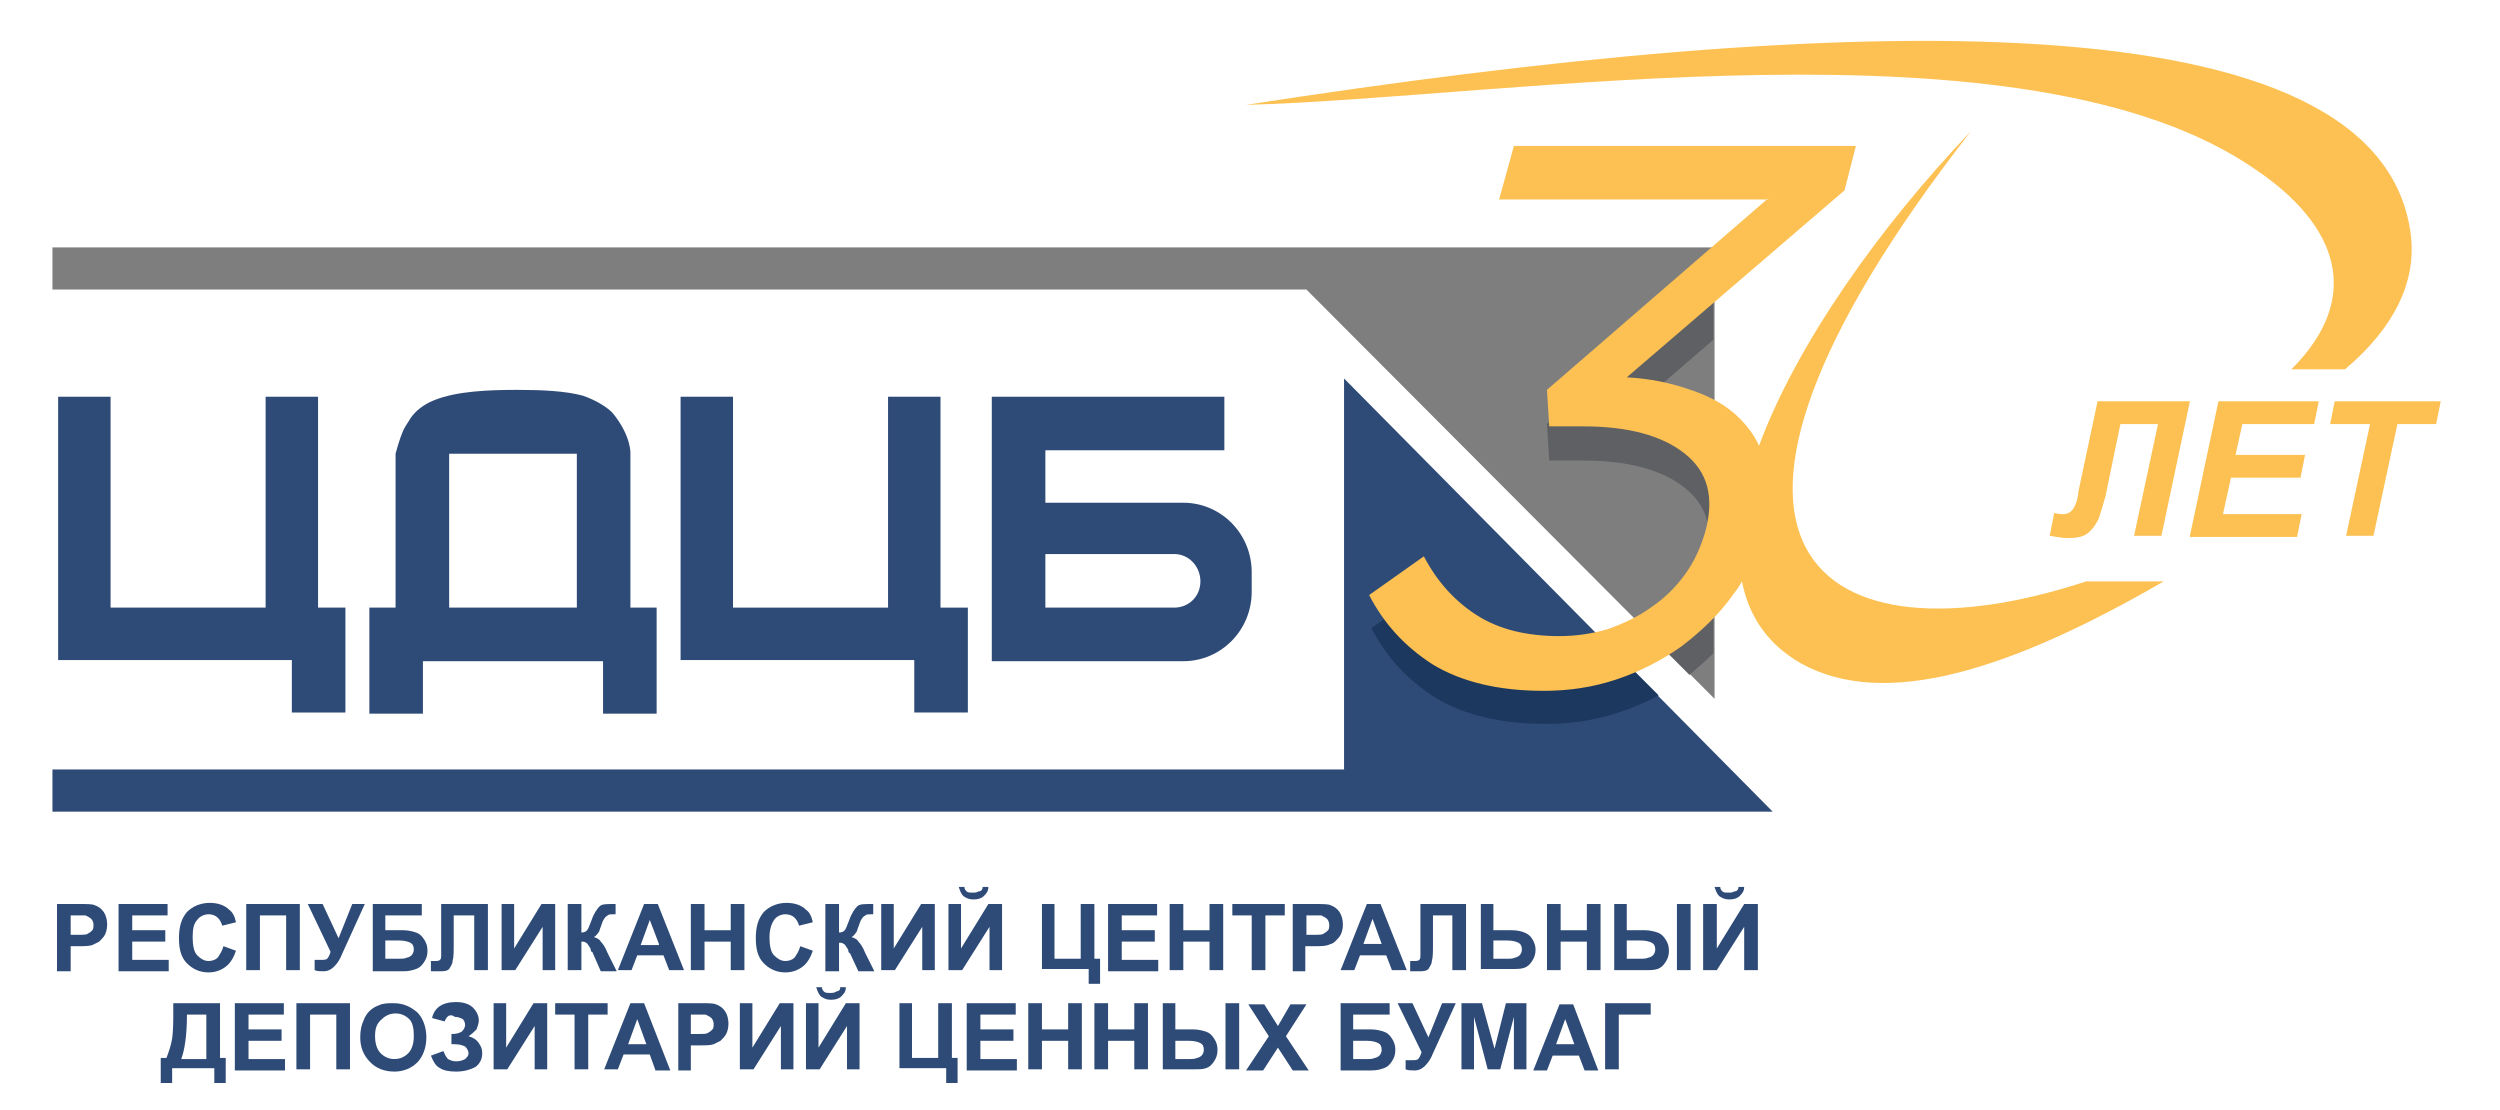 <?xml version="1.0" encoding="utf-8"?>
<!-- Generator: Adobe Illustrator 27.7.0, SVG Export Plug-In . SVG Version: 6.00 Build 0)  -->
<svg version="1.1" xmlns="http://www.w3.org/2000/svg" xmlns:xlink="http://www.w3.org/1999/xlink" x="0px" y="0px"
	 viewBox="0 0 219.3 97.4" style="enable-background:new 0 0 219.3 97.4;" xml:space="preserve">
<style type="text/css">
	.st0{fill:#2E4B78;}
	.st1{fill:#7E7E7E;}
	.st2{fill-rule:evenodd;clip-rule:evenodd;fill:#2E4B78;}
	.st3{fill:#1D385E;}
	.st4{fill:#5E6063;}
	.st5{fill-rule:evenodd;clip-rule:evenodd;fill:#FCC152;}
	.st6{fill:#FCC152;}
</style>
<g id="Лого">
	<path class="st0" d="M117.9,67.5H4.6v3.7h150.9l-37.6-38V67.5z"/>
	<path class="st1" d="M114.6,25.4H4.6v-3.7h145.8v39.6L114.6,25.4z"/>
	<path class="st0" d="M27.9,53.3V34.8h-4.6v18.5H9.7V34.8H5.1v23.1h4.5h0.1h13.6h2.3c0,0.5,0,4.6,0,4.6h4.7v-4.6v-0.3v-4.3H27.9z"/>
	<polygon class="st0" points="82.5,53.3 82.5,34.8 77.9,34.8 77.9,53.3 64.3,53.3 64.3,34.8 59.7,34.8 59.7,57.9 64.2,57.9 
		64.3,57.9 77.9,57.9 80.2,57.9 80.2,62.5 84.9,62.5 84.9,57.9 84.9,57.6 84.9,53.3 	"/>
	<path class="st0" d="M55.3,53.3V39.8c0,0,0.1-1.5-1.5-3.5c-0.4-0.5-1.5-1.2-2.7-1.6c-1.5-0.4-3.5-0.5-5.7-0.5
		c-2.5,0-5.3,0.1-7.3,0.9c-1,0.4-1.7,1-2.1,1.6c-0.1,0.2-0.4,0.6-0.6,1c-0.4,0.9-0.7,2.1-0.7,2.1v13.5h-2.3V58v4.6h4.7V58h15.8v4.6
		h4.7v-9.3H55.3z M39.4,53.3V39.8h11.2v13.5H39.4z"/>
	<path class="st2" d="M87,34.8h1.5h3.1h15.8v4.7H91.7v4.6h12.1c3.3,0,6,2.7,6,6.1v1.7c0,3.4-2.7,6.1-6,6.1H87v-4.7v-9.2V34.8z
		 M103,48.6H91.7v4.7H103c1.3,0,2.3-1,2.3-2.3S104.3,48.6,103,48.6z"/>
	<g>
		<path class="st0" d="M5,85.1v-5.8h1.9c0.7,0,1.2,0,1.4,0.1c0.3,0.1,0.6,0.3,0.8,0.6c0.2,0.3,0.3,0.7,0.3,1.1
			c0,0.4-0.1,0.7-0.2,0.9c-0.1,0.2-0.3,0.4-0.5,0.6c-0.2,0.1-0.4,0.2-0.6,0.3c-0.3,0.1-0.7,0.1-1.2,0.1H6.2v2.2H5z M6.2,80.3v1.7
			h0.6c0.5,0,0.8,0,0.9-0.1c0.2-0.1,0.3-0.2,0.4-0.3c0.1-0.1,0.1-0.3,0.1-0.5c0-0.2-0.1-0.4-0.2-0.5c-0.1-0.1-0.3-0.2-0.5-0.3
			c-0.1,0-0.4,0-0.8,0H6.2z"/>
		<path class="st0" d="M10.4,85.1v-5.8h4.3v1h-3.1v1.3h2.9v1h-2.9v1.6h3.2v1H10.4z"/>
		<path class="st0" d="M19.6,83l1.1,0.4c-0.2,0.6-0.5,1.1-0.9,1.4c-0.4,0.3-0.9,0.5-1.5,0.5c-0.8,0-1.4-0.3-1.9-0.8
			c-0.5-0.5-0.7-1.2-0.7-2.2c0-1,0.2-1.7,0.7-2.3c0.5-0.5,1.2-0.8,2-0.8c0.7,0,1.3,0.2,1.7,0.6c0.3,0.2,0.5,0.6,0.6,1.1l-1.2,0.3
			c-0.1-0.3-0.2-0.5-0.4-0.7c-0.2-0.2-0.5-0.3-0.8-0.3c-0.4,0-0.8,0.2-1,0.5c-0.3,0.3-0.4,0.8-0.4,1.5c0,0.7,0.1,1.3,0.4,1.6
			c0.3,0.3,0.6,0.5,1,0.5c0.3,0,0.6-0.1,0.8-0.3C19.3,83.7,19.5,83.4,19.6,83z"/>
		<path class="st0" d="M21.7,79.3h4.6v5.8h-1.2v-4.8h-2.3v4.8h-1.2V79.3z"/>
		<path class="st0" d="M27,79.3h1.3l1.4,3l1.2-3H32l-2,4.4c-0.2,0.5-0.4,0.8-0.7,1.1c-0.2,0.2-0.5,0.4-0.9,0.4c-0.3,0-0.6,0-0.8-0.1
			v-0.9c0.2,0,0.3,0,0.5,0c0.3,0,0.5,0,0.6-0.1c0.1-0.1,0.2-0.3,0.3-0.6L27,79.3z"/>
		<path class="st0" d="M32.6,79.3H37v1h-3.2v1.3h1.6c0.4,0,0.8,0.1,1.1,0.2s0.5,0.3,0.7,0.6c0.2,0.3,0.3,0.6,0.3,1
			c0,0.4-0.1,0.7-0.3,1c-0.2,0.3-0.4,0.5-0.7,0.6c-0.3,0.1-0.6,0.2-1.1,0.2h-2.7V79.3z M33.8,84.1h1.1c0.4,0,0.6,0,0.8-0.1
			c0.1,0,0.3-0.1,0.4-0.2c0.1-0.1,0.2-0.3,0.2-0.5c0-0.3-0.1-0.5-0.3-0.6c-0.2-0.1-0.5-0.2-1-0.2h-1.2V84.1z"/>
		<path class="st0" d="M38.7,79.3h4.1v5.8h-1.2v-4.8h-1.8v2.5c0,0.7,0,1.2-0.1,1.5c0,0.3-0.2,0.5-0.3,0.7c-0.2,0.2-0.5,0.2-0.9,0.2
			c-0.1,0-0.4,0-0.7,0v-0.9l0.3,0c0.2,0,0.4,0,0.5-0.1c0.1-0.1,0.1-0.2,0.1-0.5l0-1V79.3z"/>
		<path class="st0" d="M44,79.3h1.1v3.9l2.4-3.9h1.2v5.8h-1.1v-3.8l-2.4,3.8H44V79.3z"/>
		<path class="st0" d="M49.8,79.3H51v2.5c0.3,0,0.4-0.1,0.5-0.2c0.1-0.1,0.2-0.4,0.4-0.9c0.2-0.6,0.5-1,0.7-1.2
			c0.2-0.2,0.6-0.2,1.2-0.2c0,0,0.1,0,0.2,0v0.9l-0.2,0c-0.2,0-0.4,0-0.5,0.1c-0.1,0.1-0.2,0.1-0.3,0.3c-0.1,0.1-0.2,0.4-0.3,0.7
			c-0.1,0.2-0.1,0.4-0.2,0.5c-0.1,0.1-0.2,0.3-0.4,0.4c0.3,0.1,0.5,0.2,0.6,0.4c0.2,0.2,0.4,0.5,0.6,1l0.8,1.6h-1.4L52,83.6
			c0,0,0-0.1-0.1-0.1c0,0-0.1-0.1-0.1-0.3c-0.2-0.3-0.3-0.5-0.4-0.5c-0.1-0.1-0.2-0.1-0.4-0.1v2.5h-1.2V79.3z"/>
		<path class="st0" d="M60,85.1h-1.3l-0.5-1.3h-2.3l-0.5,1.3h-1.2l2.3-5.8h1.2L60,85.1z M57.8,82.8L57,80.7l-0.8,2.2H57.8z"/>
		<path class="st0" d="M60.6,85.1v-5.8h1.2v2.3h2.3v-2.3h1.2v5.8h-1.2v-2.5h-2.3v2.5H60.6z"/>
		<path class="st0" d="M70.2,83l1.1,0.4c-0.2,0.6-0.5,1.1-0.9,1.4c-0.4,0.3-0.9,0.5-1.5,0.5c-0.8,0-1.4-0.3-1.9-0.8
			c-0.5-0.5-0.7-1.2-0.7-2.2c0-1,0.2-1.7,0.7-2.3c0.5-0.5,1.2-0.8,2-0.8c0.7,0,1.3,0.2,1.7,0.6c0.3,0.2,0.5,0.6,0.6,1.1l-1.2,0.3
			c-0.1-0.3-0.2-0.5-0.4-0.7c-0.2-0.2-0.5-0.3-0.8-0.3c-0.4,0-0.8,0.2-1,0.5s-0.4,0.8-0.4,1.5c0,0.7,0.1,1.3,0.4,1.6
			c0.3,0.3,0.6,0.5,1,0.5c0.3,0,0.6-0.1,0.8-0.3C69.9,83.7,70.1,83.4,70.2,83z"/>
		<path class="st0" d="M72.4,79.3h1.2v2.5c0.3,0,0.4-0.1,0.5-0.2c0.1-0.1,0.2-0.4,0.4-0.9c0.2-0.6,0.5-1,0.7-1.2
			c0.2-0.2,0.6-0.2,1.2-0.2c0,0,0.1,0,0.2,0v0.9l-0.2,0c-0.2,0-0.4,0-0.5,0.1s-0.2,0.1-0.3,0.3c-0.1,0.1-0.2,0.4-0.3,0.7
			c-0.1,0.2-0.1,0.4-0.2,0.5c-0.1,0.1-0.2,0.3-0.4,0.4c0.3,0.1,0.5,0.2,0.6,0.4c0.2,0.2,0.4,0.5,0.6,1l0.8,1.6h-1.4l-0.7-1.5
			c0,0,0-0.1-0.1-0.1c0,0-0.1-0.1-0.1-0.3c-0.2-0.3-0.3-0.5-0.4-0.5c-0.1-0.1-0.2-0.1-0.4-0.1v2.5h-1.2V79.3z"/>
		<path class="st0" d="M77.3,79.3h1.1v3.9l2.4-3.9H82v5.8h-1.1v-3.8l-2.4,3.8h-1.2V79.3z"/>
		<path class="st0" d="M83.2,79.3h1.1v3.9l2.4-3.9h1.2v5.8h-1.1v-3.8l-2.4,3.8h-1.2V79.3z M86.2,77.8h0.5c0,0.4-0.2,0.6-0.4,0.8
			c-0.2,0.2-0.5,0.3-0.9,0.3c-0.4,0-0.6-0.1-0.9-0.3c-0.2-0.2-0.3-0.5-0.4-0.8h0.5c0,0.2,0.1,0.3,0.2,0.4c0.1,0.1,0.3,0.1,0.5,0.1
			c0.2,0,0.4,0,0.5-0.1C86.1,78.2,86.2,78,86.2,77.8z"/>
		<path class="st0" d="M91.3,79.3h1.2v4.8h2.3v-4.8h1.2v4.8h0.5v2.2h-1v-1.3h-4.1V79.3z"/>
		<path class="st0" d="M97.2,85.1v-5.8h4.3v1h-3.1v1.3h2.9v1h-2.9v1.6h3.2v1H97.2z"/>
		<path class="st0" d="M102.6,85.1v-5.8h1.2v2.3h2.3v-2.3h1.2v5.8h-1.2v-2.5h-2.3v2.5H102.6z"/>
		<path class="st0" d="M109.8,85.1v-4.8h-1.7v-1h4.6v1H111v4.8H109.8z"/>
		<path class="st0" d="M113.4,85.1v-5.8h1.9c0.7,0,1.2,0,1.4,0.1c0.3,0.1,0.6,0.3,0.8,0.6c0.2,0.3,0.3,0.7,0.3,1.1
			c0,0.4-0.1,0.7-0.2,0.9c-0.1,0.2-0.3,0.4-0.5,0.6s-0.4,0.2-0.6,0.3c-0.3,0.1-0.7,0.1-1.2,0.1h-0.8v2.2H113.4z M114.6,80.3v1.7h0.6
			c0.5,0,0.8,0,0.9-0.1c0.2-0.1,0.3-0.2,0.4-0.3c0.1-0.1,0.1-0.3,0.1-0.5c0-0.2-0.1-0.4-0.2-0.5c-0.1-0.1-0.3-0.2-0.5-0.3
			c-0.1,0-0.4,0-0.8,0H114.6z"/>
		<path class="st0" d="M123.4,85.1h-1.3l-0.5-1.3h-2.3l-0.5,1.3h-1.2l2.3-5.8h1.2L123.4,85.1z M121.2,82.8l-0.8-2.2l-0.8,2.2H121.2z
			"/>
		<path class="st0" d="M124.5,79.3h4.1v5.8h-1.2v-4.8h-1.7v2.5c0,0.7,0,1.2-0.1,1.5c0,0.3-0.2,0.5-0.3,0.7c-0.2,0.2-0.5,0.2-0.9,0.2
			c-0.1,0-0.4,0-0.7,0v-0.9l0.3,0c0.2,0,0.4,0,0.5-0.1c0.1-0.1,0.1-0.2,0.1-0.5l0-1V79.3z"/>
		<path class="st0" d="M129.8,79.3h1.2v2.3h1.6c0.7,0,1.3,0.2,1.6,0.5c0.3,0.3,0.5,0.8,0.5,1.2c0,0.4-0.1,0.7-0.3,1
			c-0.2,0.3-0.4,0.5-0.7,0.6c-0.3,0.1-0.6,0.1-1.1,0.1h-2.7V79.3z M131,84.1h1.1c0.4,0,0.6,0,0.8-0.1c0.1,0,0.3-0.1,0.4-0.2
			c0.1-0.1,0.2-0.3,0.2-0.5c0-0.3-0.1-0.5-0.3-0.6c-0.2-0.1-0.5-0.2-1-0.2H131V84.1z"/>
		<path class="st0" d="M135.7,85.1v-5.8h1.2v2.3h2.3v-2.3h1.2v5.8h-1.2v-2.5h-2.3v2.5H135.7z"/>
		<path class="st0" d="M141.5,79.3h1.2v2.3h1.6c0.4,0,0.8,0.1,1.1,0.2s0.5,0.3,0.7,0.6c0.2,0.3,0.3,0.6,0.3,1c0,0.4-0.1,0.7-0.3,1
			c-0.2,0.3-0.4,0.5-0.7,0.6c-0.3,0.1-0.6,0.1-1.1,0.1h-2.7V79.3z M142.7,84.1h1.1c0.4,0,0.6,0,0.8-0.1c0.1,0,0.3-0.1,0.4-0.2
			c0.1-0.1,0.2-0.3,0.2-0.5c0-0.3-0.1-0.5-0.3-0.6c-0.2-0.1-0.5-0.2-1-0.2h-1.2V84.1z M147.1,79.3h1.2v5.8h-1.2V79.3z"/>
		<path class="st0" d="M149.5,79.3h1.1v3.9l2.4-3.9h1.2v5.8H153v-3.8l-2.4,3.8h-1.2V79.3z M152.5,77.8h0.5c0,0.4-0.2,0.6-0.4,0.8
			c-0.2,0.2-0.5,0.3-0.9,0.3c-0.4,0-0.6-0.1-0.9-0.3c-0.2-0.2-0.3-0.5-0.4-0.8h0.5c0,0.2,0.1,0.3,0.2,0.4c0.1,0.1,0.3,0.1,0.5,0.1
			c0.2,0,0.4,0,0.5-0.1C152.4,78.2,152.5,78,152.5,77.8z"/>
		<path class="st0" d="M15.3,88h4v4.8h0.5v2.2h-1v-1.3h-3.7v1.3h-1v-2.2h0.5c0.2-0.5,0.4-1.1,0.5-1.7c0.1-0.7,0.1-1.5,0.1-2.5V88z
			 M16.4,89c0,1.8-0.2,3.1-0.5,3.9h2.2V89H16.4z"/>
		<path class="st0" d="M20.6,93.9V88h4.3v1h-3.1v1.3h2.9v1h-2.9v1.6H25v1H20.6z"/>
		<path class="st0" d="M26.1,88h4.6v5.8h-1.2V89h-2.3v4.8h-1.2V88z"/>
		<path class="st0" d="M31.6,91c0-0.6,0.1-1.1,0.3-1.5c0.1-0.3,0.3-0.6,0.5-0.8c0.2-0.2,0.5-0.4,0.8-0.5c0.4-0.2,0.8-0.2,1.3-0.2
			c0.9,0,1.5,0.3,2.1,0.8c0.5,0.5,0.8,1.3,0.8,2.2c0,0.9-0.3,1.7-0.8,2.2c-0.5,0.5-1.2,0.8-2,0.8c-0.9,0-1.6-0.3-2.1-0.8
			C31.9,92.6,31.6,91.9,31.6,91z M32.9,90.9c0,0.7,0.2,1.2,0.5,1.5c0.3,0.3,0.7,0.5,1.2,0.5s0.9-0.2,1.2-0.5
			c0.3-0.3,0.5-0.8,0.5-1.5c0-0.7-0.1-1.2-0.4-1.5c-0.3-0.3-0.7-0.5-1.2-0.5s-0.9,0.2-1.2,0.5C33,89.8,32.9,90.3,32.9,90.9z"/>
		<path class="st0" d="M39,89.6l-1.1-0.3c0.2-0.9,0.9-1.4,2.1-1.4c0.7,0,1.2,0.2,1.5,0.5c0.3,0.3,0.5,0.7,0.5,1.1
			c0,0.3-0.1,0.5-0.2,0.8c-0.2,0.2-0.4,0.4-0.7,0.6c0.4,0.1,0.7,0.3,0.9,0.6s0.3,0.5,0.3,0.9c0,0.5-0.2,0.9-0.6,1.2
			C41.3,93.8,40.8,94,40,94c-0.6,0-1.1-0.1-1.4-0.3c-0.4-0.2-0.6-0.6-0.8-1.1l1.1-0.4c0.1,0.3,0.3,0.6,0.4,0.7
			c0.2,0.1,0.4,0.2,0.7,0.2c0.4,0,0.6-0.1,0.8-0.2c0.2-0.2,0.3-0.3,0.3-0.5c0-0.2-0.1-0.4-0.3-0.6c-0.2-0.1-0.5-0.2-0.9-0.2h-0.3
			v-0.9h0.1c0.4,0,0.6-0.1,0.8-0.2c0.2-0.2,0.3-0.4,0.3-0.6c0-0.2-0.1-0.4-0.2-0.5c-0.2-0.1-0.4-0.2-0.7-0.2
			C39.5,88.9,39.2,89.1,39,89.6z"/>
		<path class="st0" d="M43.3,88h1.1v3.9l2.4-3.9h1.2v5.8h-1.1v-3.8l-2.4,3.8h-1.2V88z"/>
		<path class="st0" d="M50.4,93.9V89h-1.7v-1h4.6v1h-1.7v4.8H50.4z"/>
		<path class="st0" d="M58.8,93.9h-1.3L57,92.5h-2.3l-0.5,1.3H53l2.3-5.8h1.2L58.8,93.9z M56.7,91.6l-0.8-2.2l-0.8,2.2H56.7z"/>
		<path class="st0" d="M59.5,93.9V88h1.9c0.7,0,1.2,0,1.4,0.1c0.3,0.1,0.6,0.3,0.8,0.6c0.2,0.3,0.3,0.7,0.3,1.1
			c0,0.4-0.1,0.7-0.2,0.9c-0.1,0.2-0.3,0.4-0.5,0.6c-0.2,0.1-0.4,0.2-0.6,0.3c-0.3,0.1-0.7,0.1-1.2,0.1h-0.8v2.2H59.5z M60.6,89v1.7
			h0.6c0.5,0,0.8,0,0.9-0.1c0.2-0.1,0.3-0.2,0.4-0.3s0.1-0.3,0.1-0.5c0-0.2-0.1-0.4-0.2-0.5c-0.1-0.1-0.3-0.2-0.5-0.3
			c-0.1,0-0.4,0-0.8,0H60.6z"/>
		<path class="st0" d="M64.9,88H66v3.9l2.4-3.9h1.2v5.8h-1.1v-3.8l-2.4,3.8h-1.2V88z"/>
		<path class="st0" d="M70.7,88h1.1v3.9l2.4-3.9h1.2v5.8h-1.1v-3.8l-2.4,3.8h-1.2V88z M73.7,86.6h0.5c0,0.4-0.2,0.6-0.4,0.8
			c-0.2,0.2-0.5,0.3-0.9,0.3c-0.4,0-0.6-0.1-0.9-0.3c-0.2-0.2-0.3-0.5-0.4-0.8h0.5c0,0.2,0.1,0.3,0.2,0.4c0.1,0.1,0.3,0.1,0.5,0.1
			c0.2,0,0.4,0,0.5-0.1C73.7,86.9,73.7,86.8,73.7,86.6z"/>
		<path class="st0" d="M78.8,88H80v4.8h2.3V88h1.2v4.8h0.5v2.2h-1v-1.3h-4.1V88z"/>
		<path class="st0" d="M84.8,93.9V88h4.3v1h-3.1v1.3h2.9v1h-2.9v1.6h3.2v1H84.8z"/>
		<path class="st0" d="M90.2,93.9V88h1.2v2.3h2.3V88h1.2v5.8h-1.2v-2.5h-2.3v2.5H90.2z"/>
		<path class="st0" d="M96,93.9V88h1.2v2.3h2.3V88h1.2v5.8h-1.2v-2.5h-2.3v2.5H96z"/>
		<path class="st0" d="M101.9,88h1.2v2.3h1.6c0.4,0,0.8,0.1,1.1,0.2c0.3,0.1,0.5,0.3,0.7,0.6c0.2,0.3,0.3,0.6,0.3,1
			c0,0.4-0.1,0.7-0.3,1c-0.2,0.3-0.4,0.5-0.7,0.6c-0.3,0.1-0.6,0.1-1.1,0.1h-2.7V88z M103.1,92.9h1.1c0.4,0,0.6,0,0.8-0.1
			c0.1,0,0.3-0.1,0.4-0.2c0.1-0.1,0.2-0.3,0.2-0.5c0-0.3-0.1-0.5-0.3-0.6c-0.2-0.1-0.5-0.2-1-0.2h-1.2V92.9z M107.5,88h1.2v5.8h-1.2
			V88z"/>
		<path class="st0" d="M109.3,93.9l2-3l-1.8-2.8h1.4l1.2,1.9l1.1-1.9h1.4l-1.8,2.8l2,3h-1.4l-1.3-2l-1.3,2H109.3z"/>
		<path class="st0" d="M117.6,88h4.3v1h-3.2v1.3h1.6c0.4,0,0.8,0.1,1.1,0.2c0.3,0.1,0.5,0.3,0.7,0.6c0.2,0.3,0.3,0.6,0.3,1
			c0,0.4-0.1,0.7-0.3,1c-0.2,0.3-0.4,0.5-0.7,0.6c-0.3,0.1-0.6,0.2-1.1,0.2h-2.7V88z M118.7,92.9h1.1c0.4,0,0.6,0,0.8-0.1
			c0.1,0,0.3-0.1,0.4-0.2c0.1-0.1,0.2-0.3,0.2-0.5c0-0.3-0.1-0.5-0.3-0.6c-0.2-0.1-0.5-0.2-1-0.2h-1.2V92.9z"/>
		<path class="st0" d="M122.6,88h1.3l1.4,3l1.2-3h1.2l-2,4.4c-0.2,0.5-0.4,0.8-0.7,1.1c-0.2,0.2-0.5,0.4-0.9,0.4
			c-0.3,0-0.6,0-0.8-0.1V93c0.2,0,0.3,0,0.5,0c0.3,0,0.5,0,0.6-0.1c0.1-0.1,0.2-0.3,0.3-0.6L122.6,88z"/>
		<path class="st0" d="M128.2,93.9V88h1.8l1.1,4l1-4h1.8v5.8h-1.1v-4.6l-1.2,4.6h-1.1l-1.2-4.6v4.6H128.2z"/>
		<path class="st0" d="M140.2,93.9H139l-0.5-1.3h-2.3l-0.5,1.3h-1.2l2.3-5.8h1.2L140.2,93.9z M138.1,91.6l-0.8-2.2l-0.8,2.2H138.1z"
			/>
		<path class="st0" d="M140.9,88h3.9v1h-2.8v4.8h-1.2V88z"/>
	</g>
</g>
<g id="Тень">
	<g>
		<path class="st3" d="M141.2,58.1c-1.4,0.4-2.8,0.6-4.2,0.6c-2.9,0-5.3-0.6-7.2-1.8c-1.9-1.2-3.5-2.9-4.7-5.2l-4.8,3.4
			c1.3,2.5,3.1,4.5,5.6,6.1c2.5,1.5,5.7,2.3,9.7,2.3c2.2,0,4.3-0.3,6.4-1c1.2-0.4,2.4-0.9,3.5-1.5l-3.3-3.3
			C141.9,57.9,141.5,58,141.2,58.1z"/>
		<path class="st4" d="M150.4,24.5l-14.7,12.7l0.2,3.2h3c3.9,0,6.9,0.8,8.9,2.4c2,1.6,2.6,3.8,1.8,6.8c-0.4,1.4-1,2.7-1.8,3.8
			c-0.8,1.1-1.7,2-2.7,2.7l3.1,3.1c0.7-0.6,1.4-1.2,2.1-1.9V37.8c-0.5-0.2-1-0.5-1.6-0.7c-1.7-0.6-3.6-1-5.6-1.1l7.2-6.2V24.5z"/>
	</g>
</g>
<g id="_x33_0">
	<g>
		<path class="st5" d="M201,32.4c6.4-6.4,4-12.7-3.1-17.5c-20.1-14-65.7-6.3-88.6-5.7c52.2-8.1,99.8-9.9,102.2,11.6
			c0.4,3.8-1.3,7.8-5.8,11.6H201L201,32.4z M155.1,17.4l-19.4,16.8l0.2,3.2h3c3.9,0,6.9,0.8,8.9,2.4c2,1.6,2.6,3.8,1.8,6.8
			c-0.4,1.4-1,2.7-1.8,3.8c-0.8,1.1-1.8,2.1-3,2.9c-1.1,0.8-2.4,1.4-3.8,1.9c-1.4,0.4-2.8,0.6-4.2,0.6c-2.9,0-5.3-0.6-7.2-1.8
			c-1.9-1.2-3.5-2.9-4.7-5.2l-4.8,3.4c1.3,2.5,3.1,4.5,5.6,6.1c2.5,1.5,5.7,2.3,9.7,2.3c2.2,0,4.3-0.3,6.4-1c2.1-0.7,4-1.7,5.7-2.9
			c1.7-1.3,3.3-2.8,4.5-4.5c0.3-0.4,0.6-0.8,0.8-1.2c0.6,3,2.2,5.5,5.2,7.2c7.4,4.1,18.5,0.5,31.8-7.2h-6.8
			c-23.1,7.6-39.1-2.3-10.1-39.5c-8.1,8.5-15.3,18.7-18.6,27.6c-0.4-0.9-1-1.7-1.7-2.4c-1.1-1.1-2.5-1.9-4.3-2.5
			c-1.7-0.6-3.6-1-5.6-1.1l19.1-16.4l1-3.9h-30l-1.3,4.7H155.1L155.1,17.4z"/>
		<g>
			<path class="st6" d="M184,35.2h8.1L189.6,47h-2.4l2.1-9.8H186l-1.3,6.3c-0.2,0.7-0.4,1.4-0.6,2c-0.3,0.6-0.6,1-1,1.3
				c-0.4,0.3-1,0.4-1.7,0.4c-0.5,0-1-0.1-1.6-0.2l0.4-2c0.4,0.1,0.7,0.1,0.8,0.1c0.7,0,1.1-0.6,1.3-1.7c0-0.1,0-0.1,0-0.2L184,35.2z
				"/>
			<path class="st6" d="M192.1,47l2.5-11.8h8.8l-0.4,2h-6.3l-0.6,2.7h6.1l-0.4,2h-6.1l-0.7,3.2h6.9l-0.4,2H192.1z"/>
			<path class="st6" d="M208.2,47h-2.4l2.1-9.8h-3.5l0.4-2h9.3l-0.4,2h-3.4L208.2,47z"/>
		</g>
	</g>
</g>
</svg>
